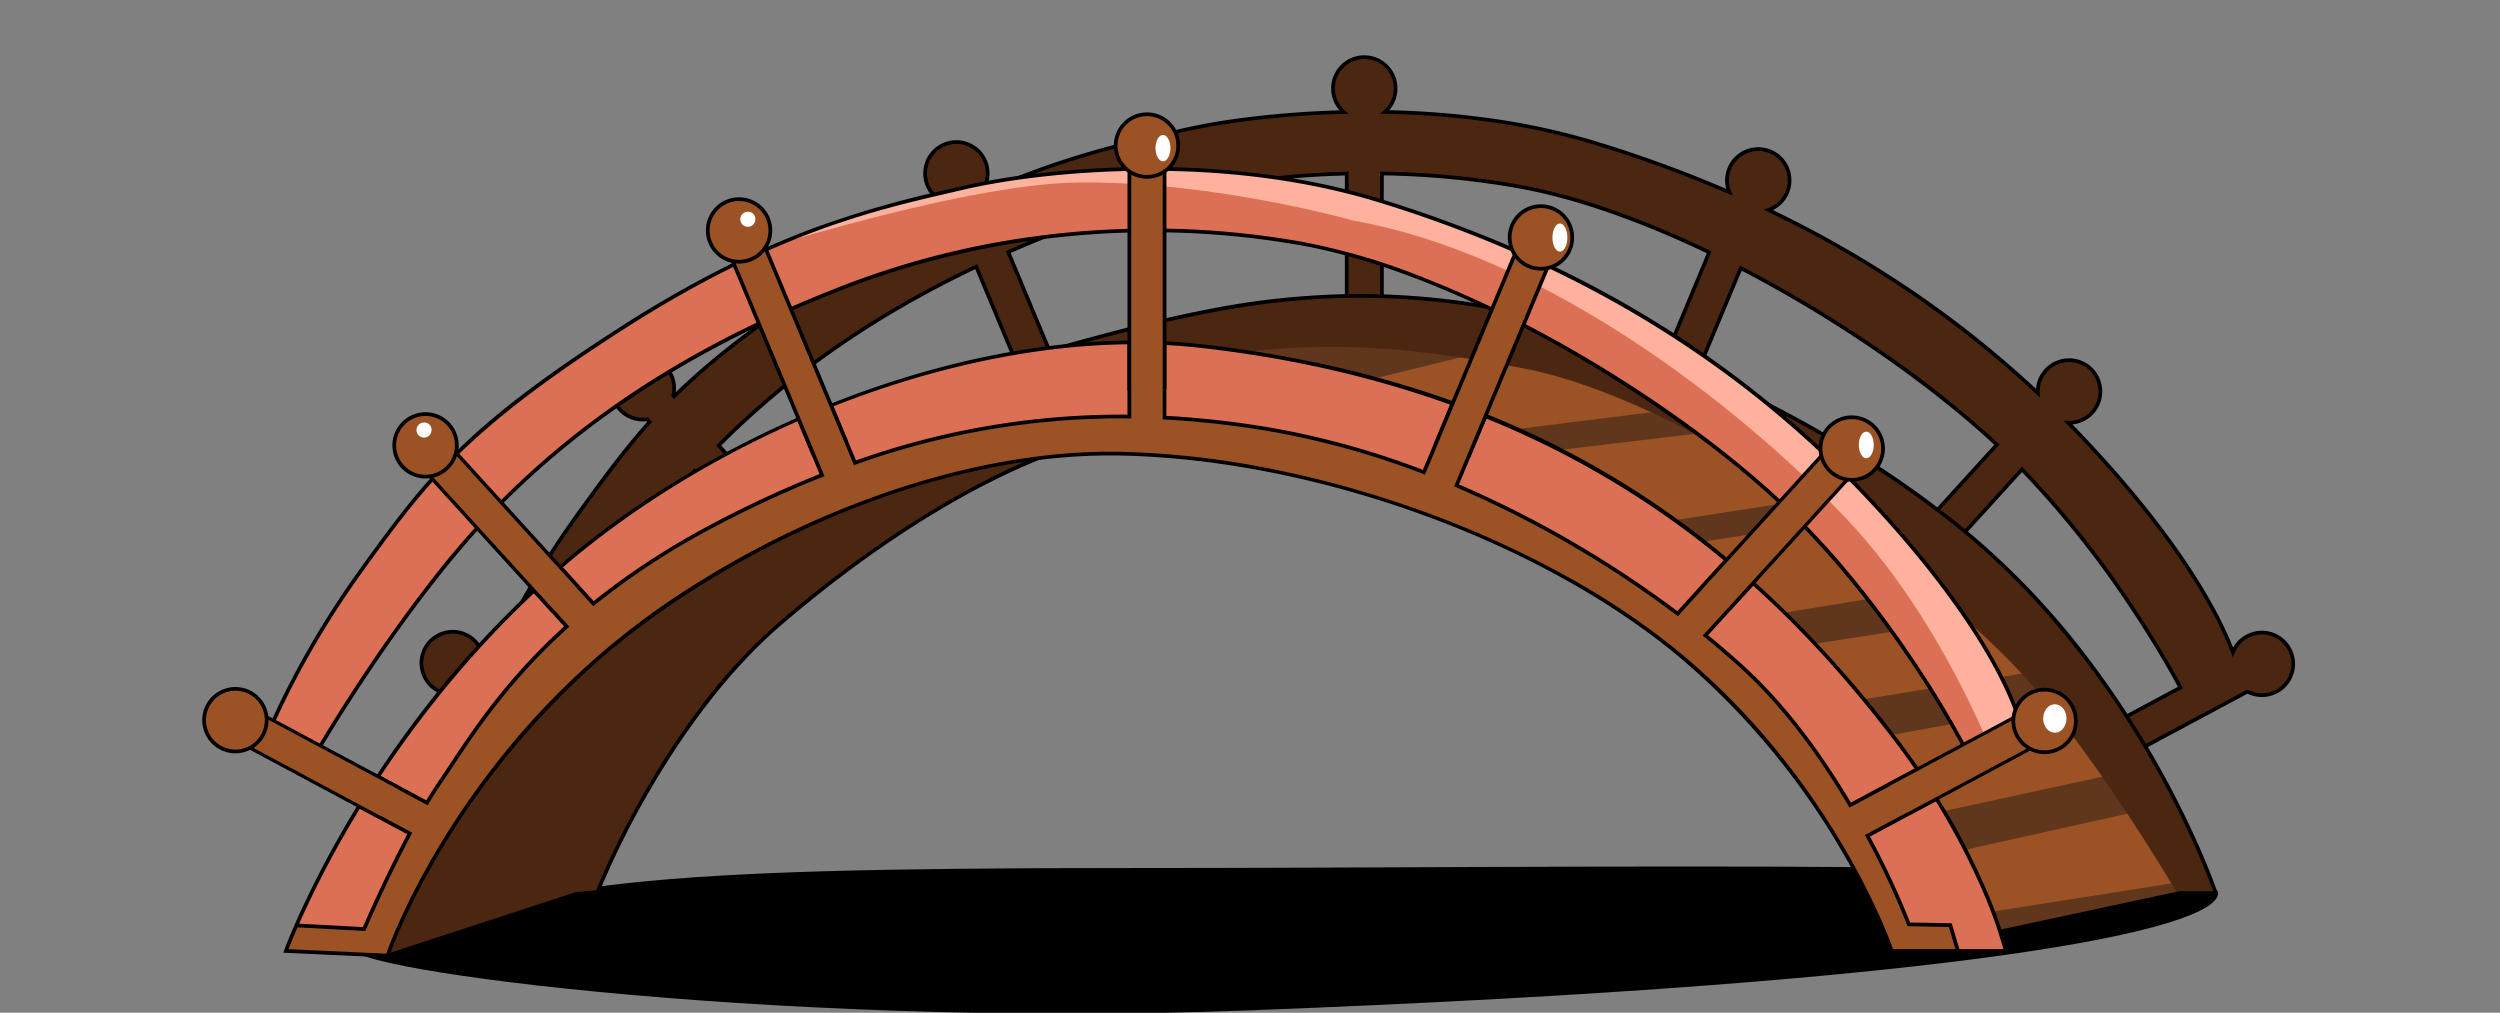 <svg xmlns="http://www.w3.org/2000/svg" xmlns:xlink="http://www.w3.org/1999/xlink" width="669" height="271" viewBox="0 0 669 271"><rect x="0" y="0" width="669" height="271" fill="#808080" stroke="none"/><defs><clipPath id="a"><rect width="669" height="271" transform="translate(-7005 -6767)" fill="#fff" stroke="#707070" stroke-width="1"/></clipPath><clipPath id="b"><rect width="606.847" height="271.603" fill="none"/></clipPath><clipPath id="c"><path d="M227.48,72.881C200.38,80.529,65.453,173.193,65.453,173.193l-13.39,61.088,50.209-16.422,5.962-.628s17.468-44.875,48.953-71.861S228,94.742,257.92,93.278,375.7,119.847,375.7,119.847l95.919,110.565,59.938-12.866h9.728s-18.305-54.812-64.018-94.141c-42.4-36.481-99.475-55.545-99.475-55.545-25.34-7.187-46.323-10.117-65.677-10.117-28.823,0-54.034,6.5-84.637,15.139" transform="translate(-52.063 -57.742)" fill="none"/></clipPath><clipPath id="e"><path d="M105.014,127.527c-52.133,45.312-72.7,102.092-72.7,102.092l27.2,1.256s14.085-42.012,55.231-78.557c34.433-30.582,91.287-56.9,141.421-55.751,52.031,1.186,112.745,23.291,149.79,54.392,41.3,34.675,56.067,78.661,56.067,78.661h30.542s-6.233-26.469-30.439-57.843c-37.3-48.347-90.376-93.514-185.459-104.081a155.615,155.615,0,0,0-17.115-.924c-54.432,0-115.191,26.559-154.536,60.756" transform="translate(-32.316 -66.771)" fill="none"/></clipPath><clipPath id="g"><path d="M176.829,23.229,33.421,126.471,0,220.924H66.056S83.785,191.9,92.415,182.485s35.146-34.363,46.13-41.895,50.679-24.946,68.251-30.125,68.724-12.081,88.023-9.257,58.682,12.081,77.354,22.908,57.739,30.91,73.273,47.385,43.462,52.719,46.758,72.175,60.563,8.472,60.563,8.472L514.641,142.317,463.333,91.48,350.991,10.518Z" transform="translate(0 -10.518)" fill="none"/></clipPath><clipPath id="h"><path d="M214.748,38.155c-19.456,4.6-48.327,10.042-90.794,37.238s-52.673,40.764-70.5,65.48a226.671,226.671,0,0,0-24.477,42.888l13.179,4.811S65.376,148.615,90.271,123.3s55.439-44.352,93.722-58.995a229.981,229.981,0,0,1,121.13-11.3c40.168,7.112,92.886,37.448,125.312,66.527s52.72,69.036,52.72,69.036l15.062-5.021s-3.764-23.221-43.094-64.434S369.768,54.891,326.044,41.5c-20.629-6.316-42.235-8.443-61.349-8.443-21.4,0-39.671,2.665-49.948,5.1" transform="translate(-28.975 -33.059)" fill="none"/></clipPath></defs><g transform="translate(7005 6767)" clip-path="url(#a)"><g transform="translate(-6973 -6767.344)"><g clip-path="url(#b)"><path d="M544.436,175.718c0-9.59-160.949-6.695-292.78-6.695s-154.079,3.87-205.02,20.711C31.6,194.705,153.6,212.1,285.336,207.1c194.141-7.375,259.1-21.791,259.1-31.381" transform="translate(17.119 63.61)"/><path d="M558.54,169.756a8.366,8.366,0,0,0-15.142.837c-3.491-9.306-13.514-29.433-41.315-58.565-.919-.964-1.846-1.908-2.771-2.851a8.364,8.364,0,1,0-8.109-7.934,282.576,282.576,0,0,0-72.116-49,8.362,8.362,0,1,0-10.445-4.749,340.5,340.5,0,0,0-35.637-13.081c-18.917-5.791-38.65-8.057-56.535-8.393a8.367,8.367,0,1,0-10.991.029c-18.713.445-34.5,2.825-43.771,5.017-12.963,3.066-30.112,6.514-52.67,16.511l-.231-.556a8.369,8.369,0,1,0-8.689,3.624l.38.912A296.364,296.364,0,0,0,170.915,68.3c-21.354,13.675-34.548,23.9-44.659,33.838l-.211-.233a8.369,8.369,0,1,0-6.962,6.338l.65.713c-6.808,7.569-12.51,15.383-19.32,24.824a235.641,235.641,0,0,0-23.164,39.85l-1.9-1.019a8.369,8.369,0,1,0-4.446,8.3l47.321,25.347,4.446-8.3L89.785,180.35c3.624-6.093,21.646-35.769,41.917-58.244l27.881,30.621,6.961-6.338L138.2,115.258c19.283-19.371,41.942-35.032,68.912-47.847l19.835,47.548,8.688-3.625L215.677,63.491q7.435-3.262,15.279-6.275a227.47,227.47,0,0,1,75.3-14.709v53.83h9.414V42.481a228.968,228.968,0,0,1,36.419,3.439c15.783,2.794,33.5,9.185,51.171,17.666l-20.7,49.631,8.689,3.625L411.7,67.8c24.38,12.625,48.048,28.819,65.7,44.649q1.436,1.287,2.839,2.6l-29.315,32.195,6.962,6.338,29.067-31.925c23.484,24.2,38.939,51.89,42.411,58.386L495.521,198.17l4.444,8.3,47.323-25.347a8.367,8.367,0,0,0,11.252-11.366" transform="translate(22.128 4.288)" fill="#4b2711"/><path d="M499.761,207.146l-4.917-9.181,33.84-18.126c-1.876-3.481-6.511-11.764-13.439-22.07a259.266,259.266,0,0,0-28.284-35.381l-29.045,31.9-7.7-7.011,29.319-32.2c-.873-.813-1.684-1.555-2.47-2.259-17.67-15.847-41.377-31.984-65.113-44.327l-20.441,49-9.612-4.01,20.714-49.654c-18.383-8.789-35.876-14.81-50.614-17.42a228.865,228.865,0,0,0-35.832-3.423V96.837H305.753V43.02a225.551,225.551,0,0,0-74.617,14.663c-4.915,1.881-9.894,3.922-14.807,6.069L236.289,111.6l-9.611,4.01L206.853,68.088C180.1,80.856,157.861,96.3,138.89,115.274l28.36,31.147-7.7,7.011L131.7,122.851c-19.678,21.933-37.228,50.623-41.222,57.305l32.861,17.6-4.918,9.181L70.893,181.476a8.855,8.855,0,0,1-8.056-.161A8.868,8.868,0,1,1,75.811,172.3l1.2.644a237.76,237.76,0,0,1,22.995-39.449c7.033-9.75,12.541-17.248,19.052-24.529l-.171-.188a8.867,8.867,0,0,1-6.952-15.369A8.867,8.867,0,0,1,126.714,101a191.945,191.945,0,0,1,17.353-14.769c7.345-5.594,16.039-11.6,26.579-18.345a299.8,299.8,0,0,1,29.211-16.57l-.1-.238a8.867,8.867,0,1,1,9.757-4.255,226.752,226.752,0,0,1,26.66-9.8c8.087-2.413,15.162-4.054,21.4-5.5,1.4-.324,2.72-.631,4.016-.937a174.235,174.235,0,0,1,18.4-3.174c7.895-.981,16.066-1.594,24.308-1.827a8.868,8.868,0,1,1,13.348-.035,233.8,233.8,0,0,1,26.773,2.131,186.872,186.872,0,0,1,28.731,6.259,343.1,343.1,0,0,1,34.661,12.657,8.873,8.873,0,1,1,12.5,5.683,293.483,293.483,0,0,1,35.9,20.5,278.285,278.285,0,0,1,34.5,27.327A8.792,8.792,0,0,1,493,94.849a8.868,8.868,0,1,1,7.459,14.786c.659.673,1.327,1.359,1.984,2.048,26.774,28.055,37.117,47.807,41,57.652a8.867,8.867,0,1,1,7.724,13.241h0a8.941,8.941,0,0,1-3.878-.891Zm-3.563-8.771,3.972,7.418,47.115-25.236.234.122a7.933,7.933,0,0,0,3.654.9h0a7.87,7.87,0,1,0-7.311-10.8l-.479,1.2-.453-1.207c-3.513-9.363-13.538-29.4-41.209-58.4-.872-.916-1.768-1.828-2.633-2.71l-1-1.022,1.241.036c.077,0,.156,0,.233,0a7.864,7.864,0,1,0-7.857-7.463l.063,1.238-.9-.848a283.286,283.286,0,0,0-71.989-48.913l-1.106-.528,1.16-.4a7.862,7.862,0,1,0-9.821-4.465l.464,1.135-1.125-.487a341.43,341.43,0,0,0-35.584-13.062c-16.883-5.169-35.858-7.985-56.4-8.371l-1.29-.024.97-.851a7.867,7.867,0,1,0-10.333.027l.975.847-1.291.031c-23.22.552-39.294,3.97-43.667,5-1.3.307-2.62.614-4.02.938-12.611,2.925-28.305,6.566-48.563,15.543l-.468.207-.529-1.273.144-.221a7.869,7.869,0,1,0-8.169,3.407l.259.053.663,1.59-.423.207a298.1,298.1,0,0,0-29.534,16.721C150.919,81.7,137.17,92.12,126.607,102.5l-.371.365-.737-.814.061-.256a7.865,7.865,0,1,0-6.546,5.959l.262-.037,1.133,1.243-.3.337c-6.61,7.35-12.163,14.907-19.286,24.782a236.023,236.023,0,0,0-23.113,39.762l-.219.489-2.609-1.4-.028-.263a7.873,7.873,0,1,0-4.18,7.8l.234-.122.233.125,46.88,25.111,3.974-7.418-32.9-17.622.267-.449c3.435-5.777,21.6-35.737,41.975-58.323l.37-.41.371.408,27.544,30.251,6.221-5.665L137.51,115.243l.336-.337c4.806-4.828,9.9-9.5,15.144-13.877s10.787-8.6,16.5-12.563c5.694-3.949,11.73-7.761,17.941-11.329,6.179-3.55,12.729-6.974,19.469-10.177l.474-.225.2.484,19.643,47.087,7.765-3.24L215.027,63.23l.45-.2c5.073-2.226,10.221-4.34,15.3-6.284a223.153,223.153,0,0,1,37.076-10.57,232.7,232.7,0,0,1,38.386-4.172l.513-.013V95.837h8.413V41.973l.508.008a229.971,229.971,0,0,1,36.5,3.447,162.531,162.531,0,0,1,24.957,6.721,257.513,257.513,0,0,1,26.343,10.987l.428.205-20.695,49.607,7.766,3.24L411.446,67.1l.482.25a345.626,345.626,0,0,1,35.425,21.154,290.657,290.657,0,0,1,30.379,23.568c.9.805,1.829,1.659,2.846,2.61l.36.337-29.31,32.19,6.223,5.665,29.088-31.948.37.382a259.631,259.631,0,0,1,28.766,35.9c7.265,10.807,12.02,19.4,13.727,22.6l.235.441Z" transform="translate(22.128 4.288)"/><path d="M541.286,217.545h-9.729l-59.935,12.866L375.7,119.846S287.837,91.814,257.92,93.278s-69.246,25.1-100.731,52.092-48.953,71.861-48.953,71.861l-5.962.628L52.064,234.281l13.388-61.088S200.379,80.529,227.48,72.881c51.151-14.435,87.24-22.908,150.312-5.021,0,0,57.078,19.064,99.477,55.545,45.711,39.33,64.018,94.141,64.018,94.141" transform="translate(19.641 21.784)" fill="#60361d"/></g><g transform="translate(71.704 79.526)"><g clip-path="url(#c)"><path d="M335.787,177.132c.837,0,102.928-22.8,102.928-22.8l7.74,20.921L327,194.078Z" transform="translate(51.659 -21.304)" fill="#9b5225"/><path d="M428.067,153.853,323.256,176.6l-6.433-23.379L421.634,134.24Z" transform="translate(47.819 -28.883)" fill="#9b5225"/><path d="M407.685,134.095l-95.554,15.533-13.65-15.062L402.351,118.4Z" transform="translate(40.9 -34.856)" fill="#9b5225"/><path d="M393.451,118.437,297.9,133.97l-17.415-19.926,100.574-15.69Z" transform="translate(34.109 -42.421)" fill="#9b5225"/><path d="M375.128,100.173l-95.554,14.712-20.4-21.338,103.556-12.4Z" transform="translate(26.072 -48.91)" fill="#9b5225"/><path d="M342.228,84.361,244.32,96.6,229.1,82.636l78.137-19.142Z" transform="translate(14.726 -55.572)" fill="#9b5225"/><path d="M540.88,251.5s-23.849-43.933-48.953-72.594S400.3,103.6,356.99,95.228,286.7,87.278,245.275,98.366,71.846,189.16,71.846,189.16L50.089,259.453l79.287-16.527L246.322,93.136,184.4,44.6,543.6,9.873l36.192,238.283Z" transform="translate(-52.808 -75.801)" fill="#4b2711"/></g></g><g clip-path="url(#b)"><path d="M51.388,235.028l.187-.854,13.431-61.281.163-.112c.337-.232,34.162-23.446,70.862-47.3,21.557-14.009,39.875-25.494,54.444-34.135,18.241-10.819,30.646-17.2,36.869-18.951,13.9-3.923,28.677-7.99,43.025-10.817a211.382,211.382,0,0,1,41.749-4.34,203.971,203.971,0,0,1,30.668,2.369,282.072,282.072,0,0,1,35.143,7.766l.022.007a335.738,335.738,0,0,1,33.9,14.115A354.117,354.117,0,0,1,444.1,98.908a257.2,257.2,0,0,1,33.5,24.117A207.291,207.291,0,0,1,506.953,154.4a253.285,253.285,0,0,1,31.219,53.769c2.41,5.7,3.577,9.181,3.588,9.215l.22.658H531.61l-60.172,12.917-.194-.223L375.416,120.28c-1.831-.581-22.032-6.962-45.565-13.264-32.477-8.7-56.522-13.294-69.537-13.294-.829,0-1.626.019-2.37.055-26.428,1.293-63.972,20.722-100.43,51.972-16.206,13.89-28.612,32.629-36.166,45.9a219.881,219.881,0,0,0-12.646,25.76l-.111.284-6.212.654ZM65.9,173.493,52.74,233.534l49.429-16.167,5.714-.6a225.026,225.026,0,0,1,12.587-25.592,215.178,215.178,0,0,1,15.388-23.492,146,146,0,0,1,21.005-22.691c16.7-14.316,34.352-26.653,51.042-35.677a169.938,169.938,0,0,1,25.922-11.546A89.606,89.606,0,0,1,257.9,92.778c.759-.037,1.573-.056,2.419-.056,7.318,0,17.951,1.4,31.6,4.17,10.905,2.21,23.757,5.292,38.2,9.159,24.582,6.583,45.531,13.252,45.74,13.319l.134.043.092.106L471.806,229.86l59.7-12.815h9.079c-.446-1.258-1.546-4.258-3.34-8.5a248.163,248.163,0,0,0-11.273-23.1c-9.368-16.946-25.478-41.4-49.027-61.661-21.86-18.809-47.7-32.884-65.527-41.38a335.373,335.373,0,0,0-33.771-14.065c-24.29-6.888-45.11-10.095-65.527-10.095-28.648,0-54.146,6.553-84.5,15.119-6.14,1.733-18.464,8.074-36.63,18.849-14.557,8.634-32.863,20.111-54.409,34.113C101.2,149.316,68.491,171.715,65.9,173.493Z" transform="translate(19.641 21.784)"/><path d="M492.564,229.619s-6.233-26.469-30.439-57.845c-37.3-48.346-90.377-93.514-185.46-104.079-58.378-6.485-128.123,22-171.65,59.832-52.133,45.312-72.7,102.092-72.7,102.092l27.2,1.255s14.084-42.012,55.229-78.556c34.433-30.581,91.287-56.9,141.421-55.753,52.031,1.187,112.745,23.292,149.79,54.393,41.3,34.675,56.067,78.661,56.067,78.661Z" transform="translate(12.192 25.19)" fill="#dc7054"/></g><g transform="translate(44.507 91.961)"><g clip-path="url(#e)"><path d="M516.312,180.845a8.367,8.367,0,0,0-15.7,3.069l-43.7,23.406c-7.3-12.365-17-26.113-28.858-36.923-2.986-2.723-6.3-5.57-9.889-8.487l37.986-41.717a8.369,8.369,0,1,0-6.961-6.338l-38.461,42.239a285.223,285.223,0,0,0-59.152-34.321l24.26-58.156a8.368,8.368,0,1,0-8.689-3.625l-24.3,58.257a219.059,219.059,0,0,0-42.407-11.658,244.894,244.894,0,0,0-27.005-2.956V37.741a8.368,8.368,0,1,0-9.414,0v65.6a211.159,211.159,0,0,0-73.417,12.372l-24.028-57.6a8.369,8.369,0,1,0-8.689,3.624l23.891,57.273a293.185,293.185,0,0,0-28.827,13.315,197.468,197.468,0,0,0-32.337,21.094L83.818,113a8.369,8.369,0,1,0-6.962,6.338l36.6,40.2C95.019,176.2,85.966,191.863,79.734,200.941c-1.212,1.764-2.443,3.712-3.669,5.767l-42.947-23a8.369,8.369,0,1,0-4.446,8.3l42.784,22.916C64.78,227.465,59.232,240.48,59.232,240.48l-31.171-1.673-8.787,15.062,467.778-3.137-3.347-11.3-11.088-.209a218.126,218.126,0,0,0-11.081-23.7l43.524-23.313a8.367,8.367,0,0,0,11.252-11.367" transform="translate(-38.31 -83.49)" fill="#9b5225"/><path d="M18.4,254.374l9.383-16.083,31.128,1.671c.89-2.061,5.94-13.639,11.871-24.838L28.665,192.565a8.855,8.855,0,0,1-8.056-.161,8.868,8.868,0,1,1,12.974-9.018l42.3,22.655c1.2-1.993,2.354-3.8,3.441-5.384.929-1.353,1.935-2.875,3-4.485,3.048-4.609,6.841-10.345,11.805-16.656A162.791,162.791,0,0,1,112.75,159.5L76.66,119.865A8.867,8.867,0,0,1,69.708,104.5a8.867,8.867,0,0,1,14.653,8.357l36.309,39.877c4.5-3.615,9.3-7.11,14.289-10.393,5.574-3.669,11.55-7.188,17.762-10.459a296.191,296.191,0,0,1,28.4-13.15l-23.6-56.564a8.867,8.867,0,1,1,9.612-4.009l23.746,56.925a211.452,211.452,0,0,1,70.91-12.255c.572,0,1.151,0,1.728.007V38a8.868,8.868,0,1,1,10.414,0v65.16a247.121,247.121,0,0,1,26.587,2.936,219.65,219.65,0,0,1,42.051,11.512l24.015-57.57a8.868,8.868,0,1,1,9.612,4.01l-23.97,57.459a286.521,286.521,0,0,1,58.436,33.913l37.98-41.711a8.86,8.86,0,1,1,7.7,7.011l-37.456,41.135c3.385,2.76,6.579,5.508,9.5,8.171,10.095,9.2,19.752,21.525,28.707,36.625L500.151,183.6a8.866,8.866,0,1,1,8.8,10.07h0a8.943,8.943,0,0,1-3.879-.891l-42.855,22.954a225.046,225.046,0,0,1,10.75,23l11.118.21,3.64,12.285-.665,0Zm9.939-15.052-8.191,14.04,466.236-3.127-3.054-10.308-11.061-.209-.119-.317A219.892,219.892,0,0,0,461.1,215.761l-.237-.441,44.2-23.674.234.122a7.938,7.938,0,0,0,3.655.9h0a7.869,7.869,0,1,0-7.834-8.7l-.028.263-44.356,23.758-.244-.413c-8.973-15.2-18.651-27.587-28.764-36.807-3.025-2.758-6.344-5.607-9.867-8.468l-.411-.334.356-.391,38.164-41.912.262.037a7.881,7.881,0,0,0,6.925-2.493,7.868,7.868,0,1,0-13.469-3.466l.061.257L410.8,156.768l-.364-.274a285.417,285.417,0,0,0-59.046-34.26l-.457-.194.191-.458,24.362-58.4.259-.053a7.868,7.868,0,1,0-8.169-3.408l.144.221-.1.244-24.488,58.7-.453-.173a218.923,218.923,0,0,0-42.31-11.632,245.808,245.808,0,0,0-26.95-2.95l-.474-.025V37.477l.218-.149a7.868,7.868,0,1,0-8.85,0l.218.149v66.365l-.505-.005c-.738-.008-1.486-.011-2.222-.011a210.572,210.572,0,0,0-71.024,12.355l-.446.157L166.016,58.058l.144-.221a7.869,7.869,0,1,0-8.169,3.407l.259.053.1.244,24.087,57.743-.474.187a294.533,294.533,0,0,0-28.778,13.293,198.424,198.424,0,0,0-32.255,21.04l-.367.3-.317-.349L83.27,113.14l.061-.257a7.861,7.861,0,1,0-6.545,5.959l.262-.037.178.2,36.94,40.569-.372.336c-15.636,14.135-24.663,27.785-30.636,36.818-1.068,1.615-2.076,3.14-3.01,4.5-1.149,1.672-2.377,3.6-3.652,5.74l-.245.41-43.6-23.353-.028-.263a7.873,7.873,0,1,0-4.18,7.8l.234-.122.233.125,43.224,23.152-.234.44c-6.591,12.385-12.151,25.393-12.206,25.523l-.137.322-.349-.019Z" transform="translate(-38.31 -83.49)"/></g></g><g clip-path="url(#b)"><path d="M59.868,231.391l-28.252-1.3.231-.638c.013-.036,1.324-3.637,4.043-9.617a269.748,269.748,0,0,1,12.8-24.52,289.439,289.439,0,0,1,22.586-33.027,262.366,262.366,0,0,1,33.417-35.135,239.193,239.193,0,0,1,33.16-23.97,273.887,273.887,0,0,1,38.591-19.317c28.376-11.508,57.116-17.591,83.113-17.591a156.157,156.157,0,0,1,17.168.927,324.08,324.08,0,0,1,33.791,5.531,279.026,279.026,0,0,1,30.162,8.414A251.773,251.773,0,0,1,367.512,92.07a238.457,238.457,0,0,1,44.922,27.919c6.369,5.009,12.659,10.477,18.7,16.251a311.346,311.346,0,0,1,31.393,35.228,203.763,203.763,0,0,1,15,22.33,182.109,182.109,0,0,1,9.354,18.464,114.755,114.755,0,0,1,6.171,17.241l.145.615H461.662l-.114-.341a162.749,162.749,0,0,0-12.519-26.261,198.752,198.752,0,0,0-43.4-52.176c-37.252-31.274-97.323-53.086-149.48-54.276-1.056-.024-2.088-.036-3.156-.036-51.98,0-106.725,27.956-137.922,55.662a214.75,214.75,0,0,0-42.943,52.857c-8.541,14.856-12.109,25.379-12.145,25.484Zm-26.841-2.239,26.137,1.206c.308-.868,1.194-3.279,2.734-6.818a189.1,189.1,0,0,1,9.367-18.488,215.569,215.569,0,0,1,17.1-25.35,205.276,205.276,0,0,1,55-49.155,249.319,249.319,0,0,1,34.449-17.81c25.9-10.93,51.9-16.707,75.184-16.707,1.076,0,2.115.012,3.179.036a232.618,232.618,0,0,1,40.233,4.636,280.108,280.108,0,0,1,40.441,11.373,266.472,266.472,0,0,1,37.63,16.994,199.193,199.193,0,0,1,31.8,21.508,190.778,190.778,0,0,1,26.253,26.99,205.8,205.8,0,0,1,17.379,25.476,190.276,190.276,0,0,1,9.618,18.963c1.612,3.706,2.539,6.236,2.849,7.114H491.92a121.706,121.706,0,0,0-5.969-16.486A194.187,194.187,0,0,0,461.73,172.08c-30.182-39.121-82.209-92.453-185.119-103.888a155.152,155.152,0,0,0-17.058-.921c-51.3,0-111.83,23.8-154.209,60.633C78.472,151.26,60.177,177.715,49.561,195.8a268.794,268.794,0,0,0-12.751,24.43C34.761,224.729,33.517,227.873,33.027,229.151Z" transform="translate(12.192 25.19)"/></g><g transform="translate(0 14.486)"><g clip-path="url(#g)"><path d="M28.975,183.76a226.735,226.735,0,0,1,24.477-42.886c17.829-24.716,28.034-38.285,70.5-65.48s71.338-32.635,90.794-37.24,67.572-10.042,111.3,3.348,89.749,36.4,129.079,77.614,43.1,64.435,43.1,64.435l-15.063,5.021s-20.293-39.957-52.719-69.038S345.291,60.121,305.123,53.009a230,230,0,0,0-121.128,11.3C145.71,78.951,115.166,97.987,90.271,123.3s-48.116,65.272-48.116,65.272Z" transform="translate(10.931 -2.014)" fill="#dc7054"/></g></g><g transform="translate(39.906 45.531)"><g clip-path="url(#h)"><path d="M467,214.433s-14.644-44.56-44.142-75.522S341.9,68.41,291.27,59.413c0,0-36.4-10.46-73.22-10.251S103.4,76.359,103.4,76.359L182.694,6.486,460.1,0l107.74,218.2Z" transform="translate(-0.896 -45.531)" fill="#feb19d"/></g></g><g transform="translate(0 14.486)"><g clip-path="url(#g)"><path d="M42.377,189.185l-14.059-5.133.193-.479c.02-.051,2.095-5.178,6.138-13a242.721,242.721,0,0,1,18.4-29.99c4.631-6.42,8.5-11.737,12.58-16.853a161.547,161.547,0,0,1,13.487-15.022A190.31,190.31,0,0,1,97.226,93.224c7.319-5.568,15.974-11.538,26.458-18.252a302.451,302.451,0,0,1,27.581-15.763,237.87,237.87,0,0,1,23.469-10.255,271.7,271.7,0,0,1,35.827-10.336c1.418-.329,2.758-.64,4.071-.95A186.272,186.272,0,0,1,235.495,34.2a259.408,259.408,0,0,1,29.2-1.639,239.729,239.729,0,0,1,30.169,1.857,188.918,188.918,0,0,1,31.326,6.608,344.173,344.173,0,0,1,33.132,12,305.825,305.825,0,0,1,33.158,16.42A283.514,283.514,0,0,1,424.817,91.09a277.844,277.844,0,0,1,30.668,27.68,288.658,288.658,0,0,1,23.367,27.5,168.245,168.245,0,0,1,13.009,20.279,86.943,86.943,0,0,1,5.628,12.564,29.715,29.715,0,0,1,1.223,4.355l.068.42-15.875,5.292-.2-.384a255.878,255.878,0,0,0-14.178-23.575c-8.309-12.4-21.721-30.333-38.429-45.317C399.542,92.5,346.768,60.89,305.036,53.5A229.847,229.847,0,0,0,184.174,64.773C145.729,79.479,115.13,98.738,90.628,123.65,77.794,136.7,65.416,153.726,57.291,165.71c-8.805,12.989-14.646,23.014-14.7,23.114ZM265.167,49.021a230.294,230.294,0,0,1,40.044,3.5,174.173,174.173,0,0,1,32.059,9.332,290.6,290.6,0,0,1,33.652,15.746A347.462,347.462,0,0,1,403.11,97.461a287.1,287.1,0,0,1,27.66,21.7,213.959,213.959,0,0,1,21.969,23.11c5.728,6.945,11.324,14.484,16.632,22.408A264.054,264.054,0,0,1,483.4,187.962l14.238-4.746c-.334-1.51-1.8-7.107-6.7-16.272-5.332-9.956-15.936-26.276-36.175-47.483C420.744,83.816,377.388,57.748,325.9,41.98c-18.247-5.588-38.838-8.421-61.2-8.421-26.3,0-44.792,3.889-49.833,5.082-1.315.311-2.656.622-4.075.951-19.851,4.6-47.038,10.911-86.564,36.223-43.164,27.641-53.4,41.836-70.366,65.352a241.7,241.7,0,0,0-18.312,29.85c-3.32,6.423-5.3,11.014-5.908,12.453l12.3,4.49c1.126-1.911,6.643-11.178,14.529-22.811,5.183-7.646,10.362-14.8,15.392-21.277a240.983,240.983,0,0,1,18.059-20.922,225.764,225.764,0,0,1,19.807-17.877,238.385,238.385,0,0,1,22.124-15.693A271.39,271.39,0,0,1,156.48,75.694c8.558-4.2,17.755-8.189,27.337-11.854a223.576,223.576,0,0,1,39.972-11.114A232.973,232.973,0,0,1,265.167,49.021Z" transform="translate(10.931 -2.014)"/><rect width="9.414" height="71.13" transform="translate(270.222 30.282)" fill="#9b5225"/><path d="M-.5-.5H9.914V71.63H-.5ZM8.914.5H.5V70.63H8.914Z" transform="translate(270.222 30.282)"/><path d="M210.28,30.823a8.368,8.368,0,1,1-8.368-8.368,8.368,8.368,0,0,1,8.368,8.368" transform="translate(73.016 -6.015)" fill="#9b5225"/><path d="M8.368-.5A8.868,8.868,0,1,1-.5,8.368,8.878,8.878,0,0,1,8.368-.5Zm0,16.736A7.868,7.868,0,1,0,.5,8.368,7.877,7.877,0,0,0,8.368,16.236Z" transform="translate(266.56 16.441)"/><rect width="9.414" height="71.13" transform="translate(163.531 54.387) rotate(-22.645)" fill="#9b5225"/><path d="M-.5-.5H9.914V71.63H-.5ZM8.914.5H.5V70.63H8.914Z" transform="translate(163.531 54.387) rotate(-22.645)"/><path d="M130.377,44.094a8.368,8.368,0,1,1-10.945-4.5,8.368,8.368,0,0,1,10.945,4.5" transform="translate(43.114 0.207)" fill="#9b5225"/><path d="M122.651,38.446a8.872,8.872,0,1,1-3.411.686A8.849,8.849,0,0,1,122.651,38.446Zm.008,16.74a7.87,7.87,0,1,0-7.266-4.842A7.819,7.819,0,0,0,122.659,55.186Z" transform="translate(43.114 0.207)"/><rect width="9.414" height="61.598" transform="matrix(0.739, -0.673, 0.673, 0.739, 82.081, 112.255)" fill="#9b5225"/><path d="M-.465-.466H9.879V62.064H-.465ZM8.948.465H.466V61.133H8.948Z" transform="matrix(0.739, -0.673, 0.673, 0.739, 82.081, 112.255)"/><path d="M67.928,83.442a8.368,8.368,0,1,1-11.821-.554,8.368,8.368,0,0,1,11.821.554" transform="translate(20.135 15.962)" fill="#9b5225"/><path d="M61.738,80.208a8.867,8.867,0,1,1-5.968,2.311A8.889,8.889,0,0,1,61.738,80.208Zm0,16.737a7.869,7.869,0,1,0-5.82-2.572A7.846,7.846,0,0,0,61.743,96.944Z" transform="translate(20.135 15.962)"/><rect width="9.414" height="55.127" transform="translate(33.596 185.309) rotate(-61.83)" fill="#9b5225"/><path d="M-.44-.44H9.854V55.567H-.44ZM8.974.44H.44V54.687H8.974Z" transform="translate(33.596 185.309) rotate(-61.83)"/><path d="M28.748,135.092a8.368,8.368,0,1,1-11.328,3.425,8.367,8.367,0,0,1,11.328-3.425" transform="translate(6.197 36.104)" fill="#9b5225"/><path d="M24.8,133.6a8.869,8.869,0,1,1-7.825,4.682A8.886,8.886,0,0,1,24.8,133.6Zm-.015,16.739a7.872,7.872,0,1,0-3.708-.934A7.862,7.862,0,0,0,24.789,150.338Z" transform="translate(6.197 36.104)"/><rect width="55.127" height="9.414" transform="matrix(0.882, -0.472, 0.472, 0.882, 459.488, 203.243)" fill="#9b5225"/><path d="M-.44-.44H55.567V9.854H-.44ZM54.687.44H.44V8.974H54.687Z" transform="matrix(0.882, -0.472, 0.472, 0.882, 459.488, 203.243)"/><path d="M372.369,135.244a8.368,8.368,0,1,0,11.328,3.425,8.367,8.367,0,0,0-11.328-3.425" transform="translate(138.812 36.161)" fill="#9b5225"/><path d="M376.313,133.751h0a8.873,8.873,0,1,1-4.18,1.052A8.863,8.863,0,0,1,376.313,133.751Zm.015,16.739a7.87,7.87,0,1,0-6.943-4.154A7.883,7.883,0,0,0,376.328,150.49Z" transform="translate(138.812 36.161)"/><path d="M379.994,140.893c0,2.1-1.4,3.805-3.118,3.805s-3.119-1.7-3.119-3.805,1.4-3.805,3.119-3.805,3.118,1.7,3.118,3.805" transform="translate(141.002 37.231)" fill="#fff"/><rect width="61.598" height="9.414" transform="matrix(0.673, -0.739, 0.739, 0.673, 414.89, 152.318)" fill="#9b5225"/><path d="M-.466-.466H62.064V9.879H-.466Zm61.6.931H.465V8.948H61.133Z" transform="matrix(0.673, -0.739, 0.739, 0.673, 414.89, 152.318)"/><path d="M332.663,84.064a8.368,8.368,0,1,0,11.821-.554,8.368,8.368,0,0,0-11.821.554" transform="translate(124.677 16.196)" fill="#9b5225"/><path d="M338.853,80.83h0a8.868,8.868,0,1,1-6.56,2.9A8.847,8.847,0,0,1,338.853,80.83Zm0,16.736a7.868,7.868,0,1,0-5.3-2.051A7.884,7.884,0,0,0,338.849,97.566Z" transform="translate(124.677 16.196)"/><rect width="71.13" height="9.414" transform="translate(346.52 118.291) rotate(-67.355)" fill="#9b5225"/><path d="M-.5-.5H71.63V9.914H-.5ZM70.63.5H.5V8.914H70.63Z" transform="translate(346.52 118.291) rotate(-67.355)"/><path d="M270.74,45.461a8.368,8.368,0,1,0,10.945-4.5,8.368,8.368,0,0,0-10.945,4.5" transform="translate(101.894 0.722)" fill="#9b5225"/><path d="M278.466,39.813h0a8.87,8.87,0,1,1-8.188,5.456A8.819,8.819,0,0,1,278.467,39.813Zm-.007,16.74a7.87,7.87,0,0,0,.008-15.74h0a7.87,7.87,0,0,0-.007,15.74Z" transform="translate(101.894 0.722)"/><path d="M61.7,84.113a2.016,2.016,0,1,1-2-1.766,1.894,1.894,0,0,1,2,1.766" transform="translate(21.769 16.58)" fill="#fff"/><path d="M124.618,43.158a2.016,2.016,0,1,1-2-1.766,1.894,1.894,0,0,1,2,1.766" transform="translate(45.504 1.129)" fill="#fff"/><path d="M205.276,30c0,1.95-.9,3.53-2,3.53s-2-1.58-2-3.53.9-3.53,2-3.53,2,1.58,2,3.53" transform="translate(75.932 -4.501)" fill="#fff"/><path d="M282.4,47.436c0,2.08-.9,3.765-2,3.765s-2-1.686-2-3.765.9-3.765,2-3.765,2,1.686,2,3.765" transform="translate(105.029 1.989)" fill="#fff"/><path d="M341.928,87.683c0,1.971-.9,3.57-2,3.57s-2-1.6-2-3.57.9-3.57,2-3.57,2,1.6,2,3.57" transform="translate(127.485 17.246)" fill="#fff"/></g></g></g></g></svg>